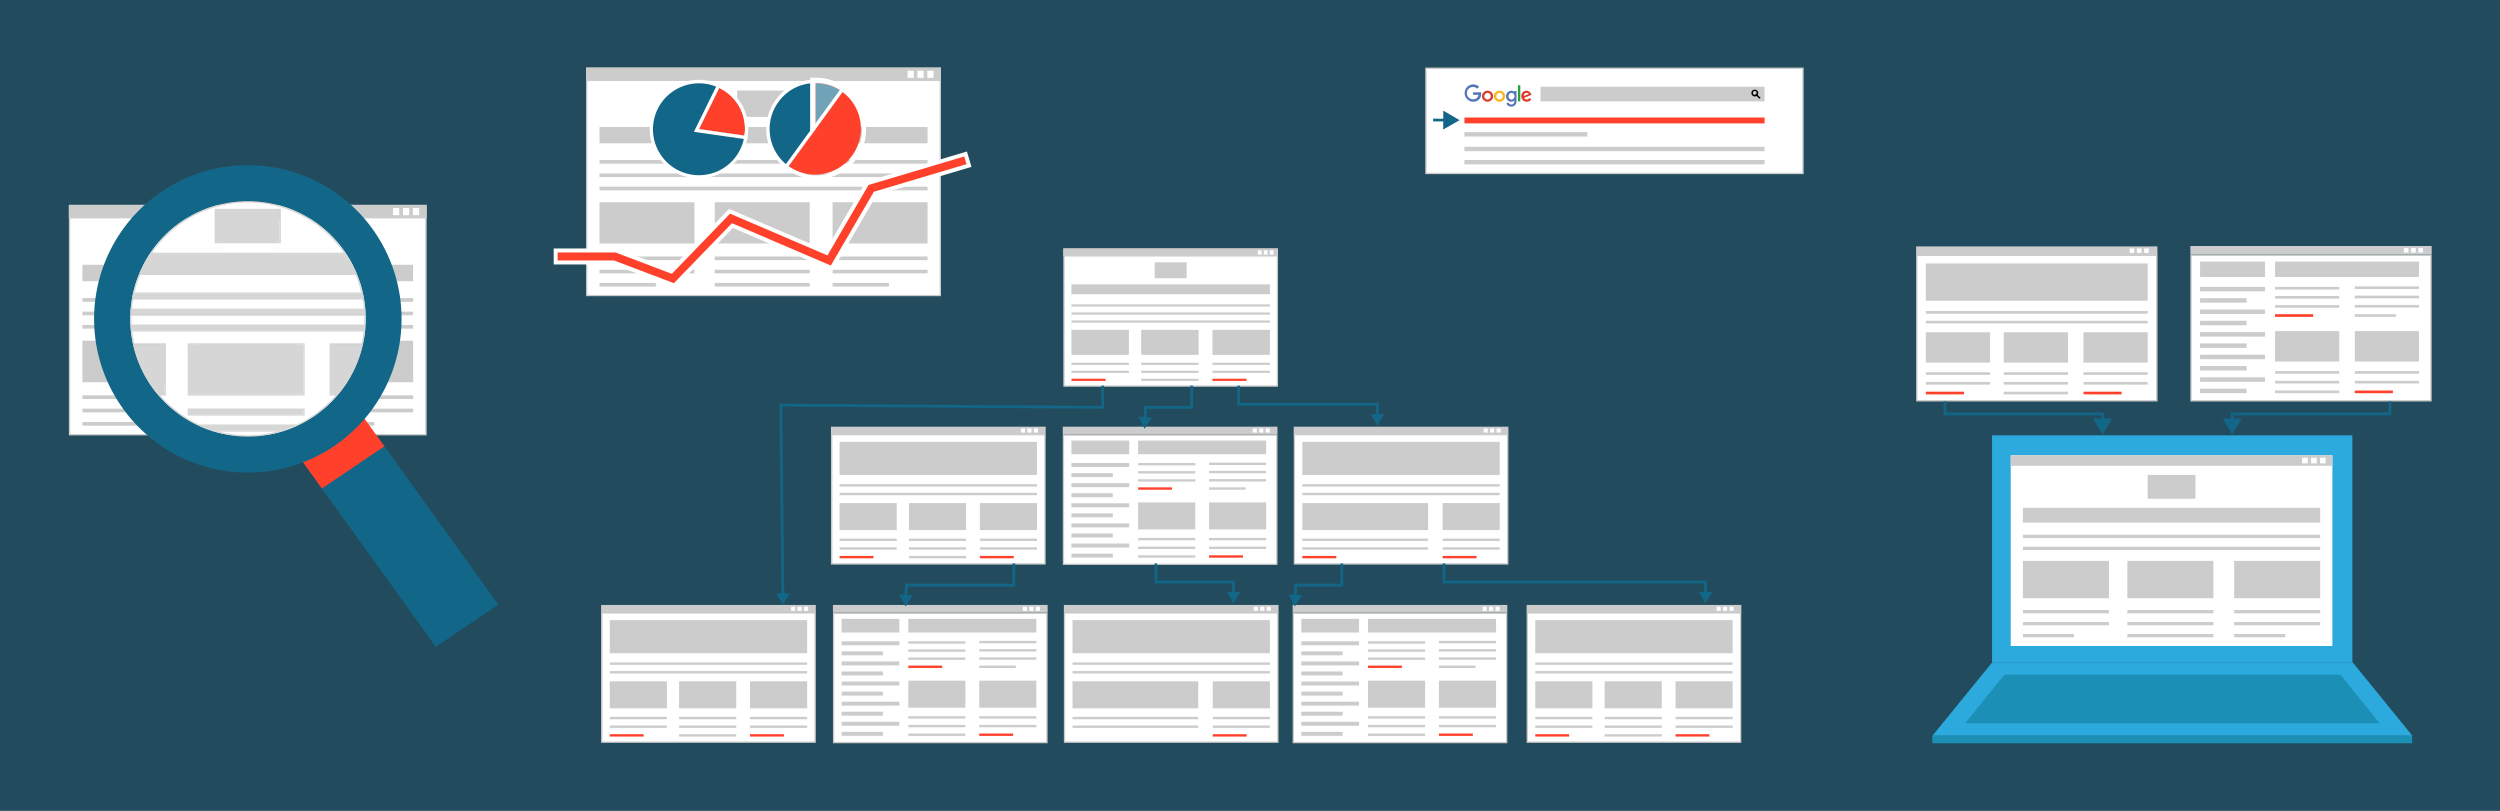 <?xml version="1.0" encoding="UTF-8"?> <svg xmlns="http://www.w3.org/2000/svg" viewBox="0 0 925 300"><rect x="0" y="0" width="925" height="300" fill="#333333" stroke="none"/><defs><style>.cls-1,.cls-8{fill:#126688;}.cls-1{opacity:0.5;}.cls-14,.cls-2{fill:#fff;}.cls-3{fill:#ccc;}.cls-4{fill:#ff412b;}.cls-5{fill:#2caadd;}.cls-6{fill:#1c8fb6;}.cls-7{fill:none;stroke:#126688;stroke-miterlimit:10;}.cls-9{fill:#5476b8;}.cls-10,.cls-11,.cls-9{fill-rule:evenodd;}.cls-10{fill:#dc3c2b;}.cls-11{fill:#f7b518;}.cls-12{fill:#28a136;}.cls-13{fill:#71a3b8;}.cls-14{opacity:0.1;}</style></defs><title>SEO sfeerbeeld - SEO aanbevelingen 925x300</title><g id="bg"><rect class="cls-1" width="925" height="300"></rect></g><g id="BACKLINKS"><rect class="cls-2" x="709.21" y="94.45" width="88.78" height="53.84"></rect><path class="cls-3" d="M797.74,94.7V148H709.46V94.7h88.28m.5-.5H709v54.34h89.28V94.2Z"></path><rect class="cls-3" x="712.56" y="97.48" width="82.09" height="13.78"></rect><rect class="cls-3" x="741.39" y="122.93" width="23.76" height="11.24"></rect><rect class="cls-3" x="741.39" y="137.72" width="23.76" height="0.99"></rect><rect class="cls-3" x="741.39" y="141.32" width="23.76" height="0.99"></rect><rect class="cls-3" x="741.39" y="144.93" width="23.76" height="0.99"></rect><rect class="cls-3" x="712.56" y="122.93" width="23.76" height="11.24"></rect><rect class="cls-3" x="712.56" y="137.72" width="23.76" height="0.99"></rect><rect class="cls-3" x="712.56" y="141.32" width="23.76" height="0.99"></rect><rect class="cls-4" x="712.56" y="144.93" width="14.1" height="0.99"></rect><rect class="cls-3" x="712.56" y="115.08" width="82.09" height="0.99"></rect><rect class="cls-3" x="712.56" y="118.68" width="82.09" height="0.99"></rect><rect class="cls-3" x="770.89" y="122.93" width="23.76" height="11.24"></rect><rect class="cls-3" x="770.89" y="137.72" width="23.76" height="0.99"></rect><rect class="cls-3" x="770.89" y="141.32" width="23.76" height="0.99"></rect><rect class="cls-4" x="770.89" y="144.93" width="14.1" height="0.99"></rect><rect class="cls-3" x="708.96" y="91.17" width="89.28" height="3.18"></rect><rect class="cls-2" x="787.96" y="91.92" width="1.69" height="1.69"></rect><rect class="cls-2" x="790.65" y="91.92" width="1.69" height="1.69"></rect><rect class="cls-2" x="793.34" y="91.92" width="1.69" height="1.69"></rect><rect class="cls-5" x="737.06" y="161.07" width="133.31" height="83.95"></rect><rect class="cls-2" x="743.97" y="168.45" width="119.01" height="70.57"></rect><polygon class="cls-5" points="737.15 245.02 715 272.23 892.57 272.23 870.44 245.02 737.15 245.02"></polygon><polygon class="cls-6" points="741.62 249.63 727.11 267.62 880.47 267.62 865.97 249.63 741.62 249.63"></polygon><rect class="cls-6" x="714.91" y="272.23" width="177.59" height="2.77"></rect><rect class="cls-3" x="748.48" y="187.89" width="110" height="5.47"></rect><rect class="cls-3" x="794.62" y="175.7" width="17.71" height="8.84"></rect><rect class="cls-3" x="787.12" y="207.52" width="31.84" height="13.83"></rect><rect class="cls-3" x="787.12" y="225.71" width="31.84" height="1.22"></rect><rect class="cls-3" x="787.12" y="230.14" width="31.84" height="1.22"></rect><rect class="cls-3" x="787.12" y="234.58" width="31.84" height="1.22"></rect><rect class="cls-3" x="748.48" y="207.52" width="31.84" height="13.83"></rect><rect class="cls-3" x="748.48" y="225.71" width="31.84" height="1.22"></rect><rect class="cls-3" x="748.48" y="230.14" width="31.84" height="1.22"></rect><rect class="cls-3" x="748.48" y="234.58" width="18.89" height="1.22"></rect><rect class="cls-3" x="748.48" y="197.86" width="110" height="1.22"></rect><rect class="cls-3" x="748.48" y="202.29" width="110" height="1.22"></rect><rect class="cls-3" x="826.64" y="207.52" width="31.84" height="13.83"></rect><rect class="cls-3" x="826.64" y="225.71" width="31.84" height="1.22"></rect><rect class="cls-3" x="826.64" y="230.14" width="31.84" height="1.22"></rect><rect class="cls-3" x="826.64" y="234.58" width="18.89" height="1.22"></rect><rect class="cls-3" x="743.97" y="168.45" width="119.01" height="3.91"></rect><rect class="cls-2" x="851.78" y="169.36" width="2.09" height="2.09"></rect><rect class="cls-2" x="855.09" y="169.36" width="2.09" height="2.09"></rect><rect class="cls-2" x="858.4" y="169.36" width="2.09" height="2.09"></rect><rect class="cls-2" x="810.69" y="94.45" width="88.78" height="53.84"></rect><path class="cls-3" d="M899.22,94.7V148H810.94V94.7h88.28m.5-.5H810.44v54.34h89.28V94.2Z"></path><rect class="cls-3" x="814.03" y="96.79" width="24.02" height="5.69"></rect><rect class="cls-3" x="810.44" y="91.02" width="89.28" height="3.18"></rect><rect class="cls-2" x="889.43" y="91.76" width="1.69" height="1.69"></rect><rect class="cls-2" x="892.12" y="91.76" width="1.69" height="1.69"></rect><rect class="cls-2" x="894.81" y="91.76" width="1.69" height="1.69"></rect><rect class="cls-3" x="814.03" y="122.88" width="24.02" height="1.66"></rect><rect class="cls-3" x="814.03" y="127.06" width="17.2" height="1.66"></rect><rect class="cls-3" x="814.03" y="114.51" width="24.02" height="1.66"></rect><rect class="cls-3" x="814.03" y="118.69" width="17.2" height="1.66"></rect><rect class="cls-3" x="814.03" y="106.14" width="24.02" height="1.66"></rect><rect class="cls-3" x="814.03" y="110.32" width="17.2" height="1.66"></rect><rect class="cls-3" x="814.03" y="131.25" width="24.02" height="1.66"></rect><rect class="cls-3" x="814.03" y="135.43" width="17.2" height="1.66"></rect><rect class="cls-3" x="814.03" y="139.61" width="24.02" height="1.66"></rect><rect class="cls-3" x="814.03" y="143.8" width="17.2" height="1.66"></rect><rect class="cls-3" x="841.77" y="109.51" width="23.76" height="0.99"></rect><rect class="cls-3" x="841.77" y="106.14" width="23.76" height="0.99"></rect><rect class="cls-3" x="841.77" y="112.88" width="23.76" height="0.99"></rect><rect class="cls-4" x="841.77" y="116.25" width="14.1" height="0.99"></rect><rect class="cls-3" x="871.27" y="109.39" width="23.76" height="0.99"></rect><rect class="cls-3" x="871.27" y="105.96" width="23.76" height="0.99"></rect><rect class="cls-3" x="871.27" y="112.82" width="23.76" height="0.99"></rect><rect class="cls-3" x="871.27" y="116.25" width="15.21" height="0.99"></rect><rect class="cls-3" x="841.77" y="96.79" width="53.26" height="5.69"></rect><rect class="cls-3" x="841.77" y="122.51" width="23.76" height="11.24"></rect><rect class="cls-3" x="841.77" y="137.29" width="23.76" height="0.99"></rect><rect class="cls-3" x="841.77" y="140.9" width="23.76" height="0.99"></rect><rect class="cls-3" x="841.77" y="144.5" width="23.76" height="0.99"></rect><rect class="cls-3" x="871.27" y="122.51" width="23.76" height="11.24"></rect><rect class="cls-3" x="871.27" y="137.29" width="23.76" height="0.99"></rect><rect class="cls-3" x="871.27" y="140.9" width="23.76" height="0.99"></rect><rect class="cls-4" x="871.27" y="144.5" width="14.1" height="0.99"></rect><polyline class="cls-7" points="719.62 148.53 719.62 153.15 777.94 153.15 777.94 155.82"></polyline><polygon class="cls-8" points="774.45 154.8 777.94 160.84 781.43 154.8 774.45 154.8"></polygon><polyline class="cls-7" points="884.24 148.53 884.24 153.15 825.92 153.15 825.92 155.82"></polyline><polygon class="cls-8" points="822.43 154.8 825.92 160.84 829.41 154.8 822.43 154.8"></polygon></g><g id="TITLE_TAG" data-name="TITLE TAG"><rect class="cls-2" x="527.62" y="25.25" width="139.49" height="38.93"></rect><path class="cls-3" d="M666.85,25.5V63.93h-139V25.5h139m.5-.5h-140V64.43h140V25Z"></path><rect class="cls-3" x="570" y="32.1" width="82.88" height="5.42"></rect><path class="cls-3" d="M650,33.72a1,1,0,1,1-1.41,0A1,1,0,0,1,650,33.72Z"></path><path d="M649.28,35.69a1.27,1.27,0,0,1-.9-2.16,1.29,1.29,0,0,1,1.79,0,1.22,1.22,0,0,1,.37.89,1.26,1.26,0,0,1-.37.9A1.24,1.24,0,0,1,649.28,35.69Zm0-2a.76.76,0,0,0-.52.21.74.74,0,0,0,0,1,.76.76,0,0,0,1,0,.73.73,0,0,0-.51-1.24Z"></path><line class="cls-3" x1="649.73" y1="34.9" x2="651.26" y2="36.43"></line><rect x="650.22" y="34.58" width="0.54" height="2.17" transform="translate(165.34 470.46) rotate(-45.01)"></rect><path class="cls-9" d="M546.57,32.8a2.27,2.27,0,0,0-.72-.46,2.32,2.32,0,0,0-.84-.16,2.23,2.23,0,0,0-1.6.66,2.3,2.3,0,0,0-.67,1.62,2.28,2.28,0,0,0,.67,1.61,2.23,2.23,0,0,0,1.6.67h0a2.19,2.19,0,0,0,1.5-.54,2,2,0,0,0,.53-1.12h-2v-.91h3v.5h0a2.92,2.92,0,0,1-.83,2.17,3,3,0,0,1-2.12.8h0a3.18,3.18,0,0,1-3.17-3.19,3.18,3.18,0,0,1,4.34-3,3.07,3.07,0,0,1,1,.65l-.62.66ZM545,37.64s0,0,0,0Zm3-3Zm0,0Z"></path><path class="cls-10" d="M550.39,33.55a2.06,2.06,0,0,1,1.46.6,2,2,0,0,1,0,2.88,2.06,2.06,0,0,1-1.46.6,2,2,0,0,1-1.45-.6,2,2,0,0,1,0-2.88,2,2,0,0,1,1.45-.6Zm.84,1.18a1.18,1.18,0,0,0-.84-.36,1.16,1.16,0,0,0-.83.36,1.24,1.24,0,0,0-.35.86,1.27,1.27,0,0,0,.35.87,1.15,1.15,0,0,0,.83.35,1.17,1.17,0,0,0,.84-.35,1.26,1.26,0,0,0,.34-.87A1.23,1.23,0,0,0,551.23,34.73Z"></path><path class="cls-11" d="M554.82,33.55a2.06,2.06,0,0,1,1.46.6,2,2,0,0,1,0,2.88,2.06,2.06,0,0,1-1.46.6,2,2,0,0,1-1.45-.6,2,2,0,0,1,0-2.88,2,2,0,0,1,1.45-.6Zm.84,1.18a1.18,1.18,0,0,0-.84-.36,1.16,1.16,0,0,0-.83.36,1.24,1.24,0,0,0-.35.86,1.27,1.27,0,0,0,.35.87,1.15,1.15,0,0,0,.83.35,1.17,1.17,0,0,0,.84-.35,1.26,1.26,0,0,0,.34-.87A1.23,1.23,0,0,0,555.66,34.73Z"></path><path class="cls-9" d="M559.06,33.55a1.55,1.55,0,0,1,1.19.47v-.35h.85v3.88a2,2,0,0,1-.6,1.43,1.85,1.85,0,0,1-1.22.48,2.16,2.16,0,0,1-1.16-.29,2,2,0,0,1-.77-.89l.77-.35a1.12,1.12,0,0,0,1.16.73,1,1,0,0,0,1-1.06v-.44a1.53,1.53,0,0,1-1.1.47,2,2,0,0,1-1.41-.6,2.17,2.17,0,0,1-.54-1.44,2,2,0,0,1,1.86-2Zm1,1.18a1.07,1.07,0,0,0-.79-.36,1.11,1.11,0,0,0-.8.36,1.27,1.27,0,0,0-.33.86,1.16,1.16,0,0,0,1.13,1.24,1.08,1.08,0,0,0,.79-.37,1.3,1.3,0,0,0,.33-.87A1.27,1.27,0,0,0,560,34.73Z"></path><rect class="cls-12" x="561.64" y="31.53" width="0.87" height="5.98"></rect><path class="cls-10" d="M563.79,35.52l1.85-.75a1,1,0,0,0-1.43-.19,1.15,1.15,0,0,0-.42.94Zm.13.69a1.15,1.15,0,0,0,2,.06l.69.46a2,2,0,0,1-1.71.91,1.93,1.93,0,0,1-1.43-.58,2.14,2.14,0,0,1-.08-2.88,1.88,1.88,0,0,1,2-.51,2.2,2.2,0,0,1,1.23,1.42Z"></path><rect class="cls-3" x="541.84" y="48.89" width="45.5" height="1.63"></rect><rect class="cls-3" x="541.84" y="54.31" width="111.05" height="1.63"></rect><rect class="cls-3" x="541.84" y="59.19" width="111.05" height="1.63"></rect><rect class="cls-4" x="541.84" y="43.48" width="111.05" height="2.17"></rect><line class="cls-7" x1="530.26" y1="44.41" x2="535.02" y2="44.43"></line><polygon class="cls-8" points="533.98 47.92 540.04 44.46 534.02 40.94 533.98 47.92"></polygon></g><g id="INTERNAL_LINKS" data-name="INTERNAL LINKS"><rect class="cls-2" x="393.68" y="92.17" width="78.93" height="50.67"></rect><path class="cls-3" d="M472.37,92.42v50.17H393.93V92.42h78.44m.5-.5H393.43v51.17h79.44V91.92Z"></path><rect class="cls-3" x="396.44" y="105.21" width="73.42" height="3.65"></rect><rect class="cls-3" x="427.24" y="97.05" width="11.82" height="5.9"></rect><rect class="cls-3" x="422.23" y="122.06" width="21.25" height="9.23"></rect><rect class="cls-3" x="422.23" y="134.2" width="21.25" height="0.82"></rect><rect class="cls-3" x="422.23" y="137.16" width="21.25" height="0.82"></rect><rect class="cls-3" x="422.23" y="140.12" width="21.25" height="0.82"></rect><rect class="cls-3" x="396.44" y="122.06" width="21.25" height="9.23"></rect><rect class="cls-3" x="396.44" y="134.2" width="21.25" height="0.82"></rect><rect class="cls-3" x="396.44" y="137.16" width="21.25" height="0.82"></rect><rect class="cls-4" x="396.44" y="140.12" width="12.61" height="0.82"></rect><rect class="cls-3" x="396.44" y="115.61" width="73.42" height="0.82"></rect><rect class="cls-3" x="396.44" y="112.61" width="73.42" height="0.82"></rect><rect class="cls-3" x="396.44" y="118.57" width="73.42" height="0.82"></rect><rect class="cls-3" x="448.61" y="122.06" width="21.25" height="9.23"></rect><rect class="cls-3" x="448.61" y="134.2" width="21.25" height="0.82"></rect><rect class="cls-3" x="448.61" y="137.16" width="21.25" height="0.82"></rect><rect class="cls-4" x="448.61" y="140.12" width="12.61" height="0.82"></rect><rect class="cls-3" x="393.43" y="91.92" width="79.43" height="3"></rect><rect class="cls-2" x="465.39" y="92.62" width="1.39" height="1.6"></rect><rect class="cls-2" x="467.6" y="92.62" width="1.39" height="1.6"></rect><rect class="cls-2" x="469.81" y="92.62" width="1.39" height="1.6"></rect><rect class="cls-2" x="307.71" y="160.81" width="78.93" height="47.84"></rect><path class="cls-3" d="M386.39,161.06V208.4H308V161.06h78.43m.5-.5H307.46V208.9h79.43V160.56Z"></path><rect class="cls-3" x="310.65" y="163.48" width="73.03" height="12.26"></rect><rect class="cls-3" x="336.31" y="186.13" width="21.14" height="10"></rect><rect class="cls-3" x="336.31" y="199.28" width="21.14" height="0.88"></rect><rect class="cls-3" x="336.31" y="202.49" width="21.14" height="0.88"></rect><rect class="cls-3" x="336.31" y="205.69" width="21.14" height="0.88"></rect><rect class="cls-3" x="310.65" y="186.13" width="21.14" height="10"></rect><rect class="cls-3" x="310.65" y="199.28" width="21.14" height="0.88"></rect><rect class="cls-3" x="310.65" y="202.49" width="21.14" height="0.88"></rect><rect class="cls-4" x="310.65" y="205.69" width="12.54" height="0.88"></rect><rect class="cls-3" x="310.65" y="179.14" width="73.03" height="0.88"></rect><rect class="cls-3" x="310.65" y="182.35" width="73.03" height="0.88"></rect><rect class="cls-3" x="362.55" y="186.13" width="21.14" height="10"></rect><rect class="cls-3" x="362.55" y="199.28" width="21.14" height="0.88"></rect><rect class="cls-3" x="362.55" y="202.49" width="21.14" height="0.88"></rect><rect class="cls-4" x="362.55" y="205.69" width="12.54" height="0.88"></rect><rect class="cls-3" x="307.46" y="157.87" width="79.43" height="2.83"></rect><rect class="cls-2" x="377.74" y="158.53" width="1.51" height="1.51"></rect><rect class="cls-2" x="380.13" y="158.53" width="1.51" height="1.51"></rect><rect class="cls-2" x="382.52" y="158.53" width="1.51" height="1.51"></rect><rect class="cls-2" x="478.93" y="160.81" width="78.93" height="47.84"></rect><path class="cls-3" d="M557.61,161.06V208.4H479.18V161.06h78.43m.5-.5H478.68V208.9h79.43V160.56Z"></path><rect class="cls-3" x="481.87" y="163.48" width="73.03" height="12.26"></rect><rect class="cls-3" x="481.87" y="186.13" width="46.52" height="10"></rect><rect class="cls-3" x="481.87" y="199.28" width="46.52" height="0.88"></rect><rect class="cls-3" x="481.87" y="202.49" width="46.52" height="0.88"></rect><rect class="cls-4" x="481.87" y="205.69" width="12.54" height="0.88"></rect><rect class="cls-3" x="481.87" y="179.14" width="73.03" height="0.88"></rect><rect class="cls-3" x="481.87" y="182.35" width="73.03" height="0.88"></rect><rect class="cls-3" x="533.77" y="186.13" width="21.14" height="10"></rect><rect class="cls-3" x="533.77" y="199.28" width="21.14" height="0.88"></rect><rect class="cls-3" x="533.77" y="202.49" width="21.14" height="0.88"></rect><rect class="cls-4" x="533.77" y="205.69" width="12.54" height="0.88"></rect><rect class="cls-3" x="478.68" y="157.87" width="79.43" height="2.83"></rect><rect class="cls-2" x="548.96" y="158.53" width="1.51" height="1.51"></rect><rect class="cls-2" x="551.35" y="158.53" width="1.51" height="1.51"></rect><rect class="cls-2" x="553.74" y="158.53" width="1.51" height="1.51"></rect><rect class="cls-2" x="393.48" y="160.95" width="78.93" height="47.84"></rect><path class="cls-3" d="M472.17,161.2v47.34H393.73V161.2h78.44m.5-.5H393.23V209h79.44V160.7Z"></path><rect class="cls-3" x="396.43" y="163.01" width="21.37" height="5.06"></rect><rect class="cls-3" x="393.23" y="157.87" width="79.43" height="2.83"></rect><rect class="cls-2" x="463.52" y="158.53" width="1.51" height="1.51"></rect><rect class="cls-2" x="465.91" y="158.53" width="1.51" height="1.51"></rect><rect class="cls-2" x="468.3" y="158.53" width="1.51" height="1.51"></rect><rect class="cls-3" x="396.43" y="186.22" width="21.37" height="1.47"></rect><rect class="cls-3" x="396.43" y="189.94" width="15.3" height="1.47"></rect><rect class="cls-3" x="396.43" y="178.77" width="21.37" height="1.47"></rect><rect class="cls-3" x="396.43" y="182.49" width="15.3" height="1.47"></rect><rect class="cls-3" x="396.43" y="171.32" width="21.37" height="1.47"></rect><rect class="cls-3" x="396.43" y="175.05" width="15.3" height="1.47"></rect><rect class="cls-3" x="396.43" y="193.66" width="21.37" height="1.47"></rect><rect class="cls-3" x="396.43" y="197.38" width="15.3" height="1.47"></rect><rect class="cls-3" x="396.43" y="201.11" width="21.37" height="1.47"></rect><rect class="cls-3" x="396.43" y="204.83" width="15.3" height="1.47"></rect><rect class="cls-3" x="421.11" y="174.32" width="21.14" height="0.88"></rect><rect class="cls-3" x="421.11" y="171.32" width="21.14" height="0.88"></rect><rect class="cls-3" x="421.11" y="177.32" width="21.14" height="0.88"></rect><rect class="cls-4" x="421.11" y="180.32" width="12.54" height="0.88"></rect><rect class="cls-3" x="447.35" y="174.22" width="21.14" height="0.88"></rect><rect class="cls-3" x="447.35" y="171.17" width="21.14" height="0.88"></rect><rect class="cls-3" x="447.35" y="177.27" width="21.14" height="0.88"></rect><rect class="cls-3" x="447.35" y="180.32" width="13.54" height="0.88"></rect><rect class="cls-3" x="421.11" y="163.01" width="47.38" height="5.06"></rect><rect class="cls-3" x="421.11" y="185.89" width="21.14" height="10"></rect><rect class="cls-3" x="421.11" y="199.04" width="21.14" height="0.88"></rect><rect class="cls-3" x="421.11" y="202.25" width="21.14" height="0.88"></rect><rect class="cls-3" x="421.11" y="205.46" width="21.14" height="0.88"></rect><rect class="cls-3" x="447.35" y="185.89" width="21.14" height="10"></rect><rect class="cls-3" x="447.35" y="199.04" width="21.14" height="0.88"></rect><rect class="cls-3" x="447.35" y="202.25" width="21.14" height="0.88"></rect><rect class="cls-4" x="447.35" y="205.46" width="12.54" height="0.88"></rect><rect class="cls-2" x="478.53" y="226.91" width="78.93" height="47.84"></rect><path class="cls-3" d="M557.21,227.16V274.5H478.78V227.16h78.43m.5-.5H478.28V275h79.43V226.66Z"></path><rect class="cls-3" x="481.48" y="228.97" width="21.37" height="5.06"></rect><rect class="cls-3" x="478.28" y="223.83" width="79.43" height="2.83"></rect><rect class="cls-2" x="548.56" y="224.49" width="1.51" height="1.51"></rect><rect class="cls-2" x="550.95" y="224.49" width="1.51" height="1.51"></rect><rect class="cls-2" x="553.34" y="224.49" width="1.51" height="1.51"></rect><rect class="cls-3" x="481.48" y="252.17" width="21.37" height="1.47"></rect><rect class="cls-3" x="481.48" y="255.9" width="15.3" height="1.47"></rect><rect class="cls-3" x="481.48" y="244.73" width="21.37" height="1.47"></rect><rect class="cls-3" x="481.48" y="248.45" width="15.3" height="1.47"></rect><rect class="cls-3" x="481.48" y="237.28" width="21.37" height="1.47"></rect><rect class="cls-3" x="481.48" y="241" width="15.3" height="1.47"></rect><rect class="cls-3" x="481.48" y="259.62" width="21.37" height="1.47"></rect><rect class="cls-3" x="481.48" y="263.34" width="15.3" height="1.47"></rect><rect class="cls-3" x="481.48" y="267.06" width="21.37" height="1.47"></rect><rect class="cls-3" x="481.48" y="270.79" width="15.3" height="1.47"></rect><rect class="cls-3" x="506.16" y="240.28" width="21.14" height="0.88"></rect><rect class="cls-3" x="506.16" y="237.28" width="21.14" height="0.88"></rect><rect class="cls-3" x="506.16" y="243.28" width="21.14" height="0.88"></rect><rect class="cls-4" x="506.16" y="246.27" width="12.54" height="0.88"></rect><rect class="cls-3" x="532.4" y="240.18" width="21.14" height="0.88"></rect><rect class="cls-3" x="532.4" y="237.13" width="21.14" height="0.88"></rect><rect class="cls-3" x="532.4" y="243.22" width="21.14" height="0.88"></rect><rect class="cls-3" x="532.4" y="246.27" width="13.54" height="0.88"></rect><rect class="cls-3" x="506.16" y="228.97" width="47.38" height="5.06"></rect><rect class="cls-3" x="506.16" y="251.85" width="21.14" height="10"></rect><rect class="cls-3" x="506.16" y="265" width="21.14" height="0.88"></rect><rect class="cls-3" x="506.16" y="268.21" width="21.14" height="0.88"></rect><rect class="cls-3" x="506.16" y="271.41" width="21.14" height="0.88"></rect><rect class="cls-3" x="532.4" y="251.85" width="21.14" height="10"></rect><rect class="cls-3" x="532.4" y="265" width="21.14" height="0.88"></rect><rect class="cls-3" x="532.4" y="268.21" width="21.14" height="0.88"></rect><rect class="cls-4" x="532.4" y="271.41" width="12.54" height="0.88"></rect><rect class="cls-2" x="222.66" y="226.77" width="78.93" height="47.84"></rect><path class="cls-3" d="M301.34,227v47.34H222.91V227h78.43m.5-.5H222.41v48.34h79.43V226.52Z"></path><rect class="cls-3" x="225.61" y="229.44" width="73.03" height="12.26"></rect><rect class="cls-3" x="251.27" y="252.08" width="21.14" height="10"></rect><rect class="cls-3" x="251.27" y="265.24" width="21.14" height="0.88"></rect><rect class="cls-3" x="251.27" y="268.44" width="21.14" height="0.88"></rect><rect class="cls-3" x="251.27" y="271.65" width="21.14" height="0.88"></rect><rect class="cls-3" x="225.61" y="252.08" width="21.14" height="10"></rect><rect class="cls-3" x="225.61" y="265.24" width="21.14" height="0.88"></rect><rect class="cls-3" x="225.61" y="268.44" width="21.14" height="0.88"></rect><rect class="cls-4" x="225.61" y="271.65" width="12.54" height="0.88"></rect><rect class="cls-3" x="225.61" y="245.1" width="73.03" height="0.88"></rect><rect class="cls-3" x="225.61" y="248.3" width="73.03" height="0.88"></rect><rect class="cls-3" x="277.51" y="252.08" width="21.14" height="10"></rect><rect class="cls-3" x="277.51" y="265.24" width="21.14" height="0.88"></rect><rect class="cls-3" x="277.51" y="268.44" width="21.14" height="0.88"></rect><rect class="cls-4" x="277.51" y="271.65" width="12.54" height="0.88"></rect><rect class="cls-3" x="222.41" y="223.83" width="79.43" height="2.83"></rect><rect class="cls-2" x="292.69" y="224.49" width="1.51" height="1.51"></rect><rect class="cls-2" x="295.09" y="224.49" width="1.51" height="1.51"></rect><rect class="cls-2" x="297.48" y="224.49" width="1.51" height="1.51"></rect><rect class="cls-2" x="565.1" y="226.77" width="78.93" height="47.84"></rect><path class="cls-3" d="M643.78,227v47.34H565.35V227h78.43m.5-.5H564.85v48.34h79.43V226.52Z"></path><rect class="cls-3" x="568.05" y="229.44" width="73.03" height="12.26"></rect><rect class="cls-3" x="593.71" y="252.08" width="21.14" height="10"></rect><rect class="cls-3" x="593.71" y="265.24" width="21.14" height="0.88"></rect><rect class="cls-3" x="593.71" y="268.44" width="21.14" height="0.88"></rect><rect class="cls-3" x="593.71" y="271.65" width="21.14" height="0.88"></rect><rect class="cls-3" x="568.05" y="252.08" width="21.14" height="10"></rect><rect class="cls-3" x="568.05" y="265.24" width="21.14" height="0.88"></rect><rect class="cls-3" x="568.05" y="268.44" width="21.14" height="0.88"></rect><rect class="cls-4" x="568.05" y="271.65" width="12.54" height="0.88"></rect><rect class="cls-3" x="568.05" y="245.1" width="73.03" height="0.88"></rect><rect class="cls-3" x="568.05" y="248.3" width="73.03" height="0.88"></rect><rect class="cls-3" x="619.95" y="252.08" width="21.14" height="10"></rect><rect class="cls-3" x="619.95" y="265.24" width="21.14" height="0.88"></rect><rect class="cls-3" x="619.95" y="268.44" width="21.14" height="0.88"></rect><rect class="cls-4" x="619.95" y="271.65" width="12.54" height="0.88"></rect><rect class="cls-3" x="564.85" y="223.83" width="79.43" height="2.83"></rect><rect class="cls-2" x="635.13" y="224.49" width="1.51" height="1.51"></rect><rect class="cls-2" x="637.53" y="224.49" width="1.51" height="1.51"></rect><rect class="cls-2" x="639.92" y="224.49" width="1.51" height="1.51"></rect><rect class="cls-4" x="396.83" y="271.65" width="12.54" height="0.88"></rect><rect class="cls-2" x="393.88" y="226.77" width="78.93" height="47.84"></rect><path class="cls-3" d="M472.56,227v47.34H394.13V227h78.43m.5-.5H393.63v48.34h79.43V226.52Z"></path><rect class="cls-3" x="396.83" y="229.44" width="73.03" height="12.26"></rect><rect class="cls-3" x="396.83" y="252.08" width="46.52" height="10"></rect><rect class="cls-3" x="396.83" y="265.24" width="46.52" height="0.88"></rect><rect class="cls-3" x="396.83" y="268.44" width="46.52" height="0.88"></rect><rect class="cls-3" x="396.83" y="245.1" width="73.03" height="0.88"></rect><rect class="cls-3" x="396.83" y="248.3" width="73.03" height="0.88"></rect><rect class="cls-3" x="448.73" y="252.08" width="21.14" height="10"></rect><rect class="cls-3" x="448.73" y="265.24" width="21.14" height="0.88"></rect><rect class="cls-3" x="448.73" y="268.44" width="21.14" height="0.88"></rect><rect class="cls-4" x="448.73" y="271.65" width="12.54" height="0.88"></rect><rect class="cls-3" x="393.63" y="223.83" width="79.43" height="2.83"></rect><rect class="cls-2" x="463.91" y="224.49" width="1.51" height="1.51"></rect><rect class="cls-2" x="466.31" y="224.49" width="1.51" height="1.51"></rect><rect class="cls-2" x="468.7" y="224.49" width="1.51" height="1.51"></rect><rect class="cls-2" x="308.44" y="226.91" width="78.93" height="47.84"></rect><path class="cls-3" d="M387.12,227.16V274.5H308.69V227.16h78.43m.5-.5H308.19V275h79.43V226.66Z"></path><rect class="cls-3" x="311.39" y="228.97" width="21.37" height="5.06"></rect><rect class="cls-3" x="308.19" y="223.83" width="79.43" height="2.83"></rect><rect class="cls-2" x="378.47" y="224.49" width="1.51" height="1.51"></rect><rect class="cls-2" x="380.87" y="224.49" width="1.51" height="1.51"></rect><rect class="cls-2" x="383.26" y="224.49" width="1.51" height="1.51"></rect><rect class="cls-3" x="311.39" y="252.17" width="21.37" height="1.47"></rect><rect class="cls-3" x="311.39" y="255.9" width="15.3" height="1.47"></rect><rect class="cls-3" x="311.39" y="244.73" width="21.37" height="1.47"></rect><rect class="cls-3" x="311.39" y="248.45" width="15.3" height="1.47"></rect><rect class="cls-3" x="311.39" y="237.28" width="21.37" height="1.47"></rect><rect class="cls-3" x="311.39" y="241" width="15.3" height="1.47"></rect><rect class="cls-3" x="311.39" y="259.62" width="21.37" height="1.47"></rect><rect class="cls-3" x="311.39" y="263.34" width="15.3" height="1.47"></rect><rect class="cls-3" x="311.39" y="267.06" width="21.37" height="1.47"></rect><rect class="cls-3" x="311.39" y="270.79" width="15.3" height="1.47"></rect><rect class="cls-3" x="336.07" y="240.28" width="21.14" height="0.88"></rect><rect class="cls-3" x="336.07" y="237.28" width="21.14" height="0.88"></rect><rect class="cls-3" x="336.07" y="243.28" width="21.14" height="0.88"></rect><rect class="cls-4" x="336.07" y="246.27" width="12.54" height="0.88"></rect><rect class="cls-3" x="362.31" y="240.18" width="21.14" height="0.88"></rect><rect class="cls-3" x="362.31" y="237.13" width="21.14" height="0.88"></rect><rect class="cls-3" x="362.31" y="243.22" width="21.14" height="0.88"></rect><rect class="cls-3" x="362.31" y="246.27" width="13.54" height="0.88"></rect><rect class="cls-3" x="336.07" y="228.97" width="47.38" height="5.06"></rect><rect class="cls-3" x="336.07" y="251.85" width="21.14" height="10"></rect><rect class="cls-3" x="336.07" y="265" width="21.14" height="0.88"></rect><rect class="cls-3" x="336.07" y="268.21" width="21.14" height="0.88"></rect><rect class="cls-3" x="336.07" y="271.41" width="21.14" height="0.88"></rect><rect class="cls-3" x="362.31" y="251.85" width="21.14" height="10"></rect><rect class="cls-3" x="362.31" y="265" width="21.14" height="0.88"></rect><rect class="cls-3" x="362.31" y="268.21" width="21.14" height="0.88"></rect><rect class="cls-4" x="362.31" y="271.41" width="12.54" height="0.88"></rect><polyline class="cls-7" points="458.29 142.7 458.29 149.58 509.69 149.58 509.69 153.93"></polyline><polygon class="cls-8" points="507.19 153.2 509.69 157.52 512.18 153.2 507.19 153.2"></polygon><polyline class="cls-7" points="534.26 208.47 534.26 215.35 631.02 215.35 631.02 219.7"></polyline><polygon class="cls-8" points="628.52 218.97 631.02 223.29 633.51 218.97 628.52 218.97"></polygon><polyline class="cls-7" points="427.68 208.47 427.68 215.35 456.39 215.35 456.39 219.7"></polyline><polygon class="cls-8" points="453.9 218.97 456.39 223.29 458.89 218.97 453.9 218.97"></polygon><polyline class="cls-7" points="408.01 142.7 408.01 150.72 288.89 149.9 289.67 220.26"></polyline><polygon class="cls-8" points="287.17 219.56 289.71 223.85 292.16 219.51 287.17 219.56"></polygon><polyline class="cls-7" points="375.13 208.47 375.13 216.48 335.38 216.48 335.21 220.84"></polyline><polygon class="cls-8" points="332.75 220.01 335.07 224.42 337.73 220.2 332.75 220.01"></polygon><polyline class="cls-7" points="496.45 208.47 496.45 216.48 479.38 216.48 479.21 220.84"></polyline><polygon class="cls-8" points="476.75 220.01 479.07 224.42 481.73 220.2 476.75 220.01"></polygon><polyline class="cls-7" points="440.89 142.7 440.89 150.72 423.82 150.72 423.65 155.07"></polyline><polygon class="cls-8" points="421.19 154.24 423.51 158.65 426.17 154.44 421.19 154.24"></polygon></g><g id="FRESH_PAGES" data-name="FRESH PAGES"><rect class="cls-2" x="217.1" y="25.25" width="130.81" height="84.09"></rect><path class="cls-3" d="M347.66,25.5v83.59H217.35V25.5H347.66m.5-.5H216.85v84.59H348.16V25Z"></path><rect class="cls-3" x="221.82" y="46.98" width="121.37" height="6.04"></rect><rect class="cls-3" x="272.74" y="33.49" width="19.54" height="9.76"></rect><rect class="cls-3" x="264.46" y="74.83" width="35.13" height="15.26"></rect><rect class="cls-3" x="264.46" y="94.9" width="35.13" height="1.35"></rect><rect class="cls-3" x="264.46" y="99.8" width="35.13" height="1.35"></rect><rect class="cls-3" x="264.46" y="104.69" width="35.13" height="1.35"></rect><rect class="cls-3" x="221.82" y="74.83" width="35.13" height="15.26"></rect><rect class="cls-3" x="221.82" y="94.9" width="35.13" height="1.35"></rect><rect class="cls-3" x="221.82" y="99.8" width="35.13" height="1.35"></rect><rect class="cls-3" x="221.82" y="104.69" width="20.84" height="1.35"></rect><rect class="cls-3" x="221.82" y="64.17" width="121.37" height="1.35"></rect><rect class="cls-3" x="221.82" y="59.21" width="121.37" height="1.35"></rect><rect class="cls-3" x="221.82" y="69.07" width="121.37" height="1.35"></rect><rect class="cls-3" x="308.06" y="74.83" width="35.13" height="15.26"></rect><rect class="cls-3" x="308.06" y="94.9" width="35.13" height="1.35"></rect><rect class="cls-3" x="308.06" y="99.8" width="35.13" height="1.35"></rect><rect class="cls-3" x="308.06" y="104.69" width="20.84" height="1.35"></rect><rect class="cls-3" x="216.85" y="25" width="131.31" height="4.96"></rect><rect class="cls-2" x="335.8" y="26.16" width="2.3" height="2.64"></rect><rect class="cls-2" x="339.45" y="26.16" width="2.3" height="2.64"></rect><rect class="cls-2" x="343.1" y="26.16" width="2.3" height="2.64"></rect><path class="cls-2" d="M291,62.5A18.24,18.24,0,0,1,287,37a17.82,17.82,0,0,1,14.75-7.51H303V48.16L292,63.23Z"></path><path class="cls-8" d="M301.76,47.76l-10,13.74A17,17,0,0,1,288,37.77a16.49,16.49,0,0,1,13.75-7Z"></path><path class="cls-4" d="M300.76,29.77h1a17.17,17.17,0,0,1,10.57,3.43l.81.59L300.76,50.84Z"></path><path class="cls-13" d="M301.76,47.76v-17a16.29,16.29,0,0,1,10,3.24Z"></path><path class="cls-2" d="M301.76,30.77a16.29,16.29,0,0,1,10,3.24l-10,13.75v-17m0-2h-2V53.91l3.62-5,10-13.74,1.18-1.62-1.62-1.18a18.37,18.37,0,0,0-11.16-3.62Z"></path><path class="cls-4" d="M301.76,47.76l10-13.75a17,17,0,0,1-20,27.49h0Z"></path><path class="cls-2" d="M311.74,34a17,17,0,1,1-20,27.49l10-13.74,10-13.75m-.27-1.72-.73,1L300.76,47l-10,13.75-.73,1,1,.72A18.23,18.23,0,1,0,312.47,33l-1-.72Z"></path><path class="cls-2" d="M258.65,66A19.24,19.24,0,0,1,256,65.8a18.23,18.23,0,0,1-15.44-20.63,18.3,18.3,0,0,1,18-15.63,17.76,17.76,0,0,1,2.62.19,17.43,17.43,0,0,1,5.45,1.68l1.1.55-7.29,14.82,16.36,2.35-.18,1.23A18.3,18.3,0,0,1,258.65,66Z"></path><path class="cls-8" d="M258.62,47.76l16.82,2.42A17,17,0,1,1,261,31a16.13,16.13,0,0,1,5.08,1.57Z"></path><path class="cls-4" d="M258.62,47.76l7.5-15.24a16.73,16.73,0,0,1,9.32,17.66Z"></path><path class="cls-2" d="M266.12,32.52a16.73,16.73,0,0,1,9.32,17.66l-16.82-2.42,7.5-15.24m-.56-1.65L265,32l-7.5,15.24-.75,1.52,1.69.25,16.81,2.42,1.22.17.18-1.22a18,18,0,0,0-10-18.95l-1.11-.54Z"></path><polygon class="cls-2" points="226.92 97.86 204.86 97.86 204.86 91.93 228.01 91.93 248.19 99.58 269.75 77.28 305.54 92.62 320.38 67.18 357.76 56.05 359.45 61.73 324.32 72.2 308.02 100.13 271.17 84.34 249.74 106.51 226.92 97.86"></polygon><polygon class="cls-4" points="249.35 104.78 227.2 96.38 206.34 96.38 206.34 93.41 227.74 93.41 248.58 101.32 270.11 79.05 306.16 94.5 321.36 68.44 356.76 57.89 357.61 60.73 323.33 70.94 307.4 98.26 270.82 82.58 249.35 104.78"></polygon></g><g id="STRUCTURED_DATA" data-name="STRUCTURED DATA"><rect class="cls-2" x="25.73" y="76.05" width="131.88" height="84.78"></rect><path class="cls-3" d="M157.36,76.3v84.29H26V76.3H157.36m.5-.5H25.48v85.29H157.86V75.8Z"></path><rect class="cls-3" x="30.49" y="97.96" width="122.36" height="6.09"></rect><rect class="cls-3" x="81.82" y="84.37" width="19.7" height="9.84"></rect><rect class="cls-3" x="73.47" y="126.05" width="35.42" height="15.38"></rect><rect class="cls-3" x="73.47" y="146.28" width="35.42" height="1.36"></rect><rect class="cls-3" x="73.47" y="151.21" width="35.42" height="1.36"></rect><rect class="cls-3" x="73.47" y="156.14" width="35.42" height="1.36"></rect><rect class="cls-3" x="30.49" y="126.05" width="35.42" height="15.38"></rect><rect class="cls-3" x="30.49" y="146.28" width="35.42" height="1.36"></rect><rect class="cls-3" x="30.49" y="151.21" width="35.42" height="1.36"></rect><rect class="cls-3" x="30.49" y="156.14" width="21.01" height="1.36"></rect><rect class="cls-3" x="30.49" y="115.3" width="122.36" height="1.36"></rect><rect class="cls-3" x="30.49" y="110.3" width="122.36" height="1.36"></rect><rect class="cls-3" x="30.49" y="120.23" width="122.36" height="1.36"></rect><rect class="cls-3" x="117.44" y="126.05" width="35.42" height="15.38"></rect><rect class="cls-3" x="117.44" y="146.28" width="35.42" height="1.36"></rect><rect class="cls-3" x="117.44" y="151.21" width="35.42" height="1.36"></rect><rect class="cls-3" x="117.44" y="156.14" width="21.01" height="1.36"></rect><rect class="cls-3" x="25.48" y="75.8" width="132.38" height="5"></rect><rect class="cls-2" x="145.4" y="76.97" width="2.32" height="2.66"></rect><rect class="cls-2" x="149.08" y="76.97" width="2.32" height="2.66"></rect><rect class="cls-2" x="152.76" y="76.97" width="2.32" height="2.66"></rect><polygon class="cls-8" points="184.37 223.69 161.26 239.31 116.62 177.3 139.74 161.68 184.37 223.69"></polygon><polygon class="cls-4" points="142.21 165.12 119.1 180.74 111.66 170.41 134.78 154.79 142.21 165.12"></polygon><path class="cls-8" d="M91.72,61.11V74.37h0a44.54,44.54,0,0,1,7.71.68,43.55,43.55,0,1,1-7.71-.68V61.11m0,0a56.88,56.88,0,1,0,10,.89,56.86,56.86,0,0,0-10-.89Z"></path><path class="cls-2" d="M55.87,93.75a43.29,43.29,0,0,1,71.75,0Zm23.79-4h24V77.51h-24Z"></path><path class="cls-3" d="M91.74,74.94A43,43,0,0,1,127.15,93.5H56.34a43,43,0,0,1,35.4-18.56M79.41,90h24.52V77.26H79.41V90M91.74,74.44A43.5,43.5,0,0,0,55.4,94h72.69A43.5,43.5,0,0,0,91.74,74.44ZM79.91,89.51V77.76h23.52V89.51Z"></path><path class="cls-14" d="M91.74,74.44A43.5,43.5,0,0,0,55.4,94h72.69A43.5,43.5,0,0,0,91.74,74.44Zm11.69,15.07H79.91V77.76h23.52Z"></path><path class="cls-14" d="M91.74,74.44A43.5,43.5,0,0,0,55.4,94h72.69A43.5,43.5,0,0,0,91.74,74.44Zm11.69,15.07H79.91V77.76h23.52Z"></path><path class="cls-2" d="M91.75,161.29a43.2,43.2,0,0,1-12.53-1.85h25A43.18,43.18,0,0,1,91.75,161.29Z"></path><path class="cls-3" d="M102.45,159.69a43.12,43.12,0,0,1-21.41,0h21.41m3.41-.5H77.63a43.57,43.57,0,0,0,28.23,0Z"></path><path class="cls-14" d="M91.74,161.54a43.65,43.65,0,0,0,14.12-2.35H77.63A43.64,43.64,0,0,0,91.74,161.54Z"></path><path class="cls-14" d="M91.74,161.54a43.65,43.65,0,0,0,14.12-2.35H77.63A43.64,43.64,0,0,0,91.74,161.54Z"></path><path class="cls-2" d="M73.62,157.31a43.79,43.79,0,0,1-14.78-11.18h2.32V127.27H49.45a43.83,43.83,0,0,1-.77-4.82h86.13a43.08,43.08,0,0,1-.77,4.82H122.18v18.86h2.47a43.79,43.79,0,0,1-14.78,11.18Zm-3.92-3.76h42.77v-2.13H69.7Zm0-7.42h42.77V127.27H69.7Z"></path><path class="cls-3" d="M134.53,122.7a41.28,41.28,0,0,1-.7,4.32h-11.9v19.36h2.17a43.48,43.48,0,0,1-14.29,10.68H73.68a43.48,43.48,0,0,1-14.29-10.68h2V127H49.66a41.28,41.28,0,0,1-.7-4.32h85.57M69.45,146.38h43.27V127H69.45v19.36m0,7.42h43.27v-2.63H69.45v2.63m65.64-31.6H48.4a44.34,44.34,0,0,0,.85,5.32H60.91v18.36H58.3a43.66,43.66,0,0,0,15.27,11.68h36.35a43.66,43.66,0,0,0,15.27-11.68h-2.76V127.52h11.81a44.34,44.34,0,0,0,.85-5.32ZM70,145.88V127.52h42.27v18.36Zm0,7.42v-1.63h42.27v1.63Z"></path><path class="cls-14" d="M60.91,145.88H58.3a43.66,43.66,0,0,0,15.27,11.68h36.35a43.66,43.66,0,0,0,15.27-11.68h-2.76V127.52h11.81a44.34,44.34,0,0,0,.85-5.32H48.4a44.34,44.34,0,0,0,.85,5.32H60.91Zm51.31,7.42H70v-1.63h42.27ZM70,127.52h42.27v18.36H70Z"></path><path class="cls-14" d="M60.91,145.88H58.3a43.66,43.66,0,0,0,15.27,11.68h36.35a43.66,43.66,0,0,0,15.27-11.68h-2.76V127.52h11.81a44.34,44.34,0,0,0,.85-5.32H48.4a44.34,44.34,0,0,0,.85,5.32H60.91Zm51.31,7.42H70v-1.63h42.27ZM70,127.52h42.27v18.36H70Z"></path><path class="cls-2" d="M48.6,114.44c.11-1.29.27-2.59.49-3.85H134.4c.22,1.27.38,2.56.49,3.85Z"></path><path class="cls-3" d="M134.19,110.84c.19,1.1.33,2.23.43,3.35H48.87c.1-1.12.24-2.25.43-3.35h84.89m.42-.5H48.88a41.69,41.69,0,0,0-.55,4.35h86.83a41.69,41.69,0,0,0-.55-4.35Z"></path><path class="cls-14" d="M134.61,110.34H48.88a41.69,41.69,0,0,0-.55,4.35h86.83A41.69,41.69,0,0,0,134.61,110.34Z"></path><path class="cls-14" d="M134.61,110.34H48.88a41.69,41.69,0,0,0-.55,4.35h86.83A41.69,41.69,0,0,0,134.61,110.34Z"></path><path class="cls-2" d="M49.5,108.47a44.67,44.67,0,0,1,2.19-7H131.8a43.62,43.62,0,0,1,2.19,7Z"></path><path class="cls-3" d="M131.63,101.76a43.3,43.3,0,0,1,2,6.46H49.82a43.3,43.3,0,0,1,2-6.46h79.77m.33-.5H51.53a42.83,42.83,0,0,0-2.34,7.46H134.3a42.83,42.83,0,0,0-2.34-7.46Z"></path><path class="cls-14" d="M132,101.26H51.53a42.83,42.83,0,0,0-2.34,7.46H134.3A42.83,42.83,0,0,0,132,101.26Z"></path><path class="cls-14" d="M132,101.26H51.53a42.83,42.83,0,0,0-2.34,7.46H134.3A42.83,42.83,0,0,0,132,101.26Z"></path><path class="cls-2" d="M48.51,120.33c0-.86-.07-1.62-.07-2.34,0-.48,0-.95,0-1.43H135c0,.49,0,1,0,1.43,0,.72,0,1.48-.07,2.34Z"></path><path class="cls-3" d="M134.77,116.81c0,.39,0,.78,0,1.18,0,.64,0,1.33-.06,2.09h-86c0-.76-.06-1.45-.06-2.09,0-.4,0-.79,0-1.18h86.05m.48-.5h-87c0,.56-.05,1.12-.05,1.68,0,.87,0,1.73.09,2.59h86.93c0-.86.09-1.72.09-2.59,0-.56,0-1.12-.05-1.68Z"></path><path class="cls-14" d="M135.3,118c0-.56,0-1.12-.05-1.68h-87c0,.56-.05,1.12-.05,1.68,0,.87,0,1.73.09,2.59h86.93C135.26,119.72,135.3,118.86,135.3,118Z"></path><path class="cls-14" d="M135.3,118c0-.56,0-1.12-.05-1.68h-87c0,.56-.05,1.12-.05,1.68,0,.87,0,1.73.09,2.59h86.93C135.26,119.72,135.3,118.86,135.3,118Z"></path><path class="cls-3" d="M128.09,94H55.4a43.15,43.15,0,0,0-3.87,7.26H132A43.15,43.15,0,0,0,128.09,94Z"></path><path class="cls-14" d="M128.09,94H55.4a43.15,43.15,0,0,0-3.87,7.26H132A43.15,43.15,0,0,0,128.09,94Z"></path><path class="cls-14" d="M128.09,94H55.4a43.15,43.15,0,0,0-3.87,7.26H132A43.15,43.15,0,0,0,128.09,94Z"></path><rect class="cls-3" x="79.91" y="77.76" width="23.51" height="11.74"></rect><rect class="cls-14" x="79.91" y="77.76" width="23.51" height="11.74"></rect><rect class="cls-14" x="79.91" y="77.76" width="23.51" height="11.74"></rect><rect class="cls-3" x="69.95" y="127.52" width="42.28" height="18.36"></rect><rect class="cls-14" x="69.95" y="127.52" width="42.28" height="18.36"></rect><rect class="cls-14" x="69.95" y="127.52" width="42.28" height="18.36"></rect><rect class="cls-3" x="69.95" y="151.67" width="42.28" height="1.63"></rect><rect class="cls-14" x="69.95" y="151.67" width="42.28" height="1.63"></rect><rect class="cls-14" x="69.95" y="151.67" width="42.28" height="1.63"></rect><path class="cls-3" d="M77.63,159.19h28.23a43.51,43.51,0,0,0,4.06-1.63H73.57A43.51,43.51,0,0,0,77.63,159.19Z"></path><path class="cls-14" d="M77.63,159.19h28.23a43.51,43.51,0,0,0,4.06-1.63H73.57A43.51,43.51,0,0,0,77.63,159.19Z"></path><path class="cls-14" d="M77.63,159.19h28.23a43.51,43.51,0,0,0,4.06-1.63H73.57A43.51,43.51,0,0,0,77.63,159.19Z"></path><path class="cls-3" d="M60.91,145.88V127.52H49.25a43.46,43.46,0,0,0,9,18.36Z"></path><path class="cls-14" d="M60.91,145.88V127.52H49.25a43.46,43.46,0,0,0,9,18.36Z"></path><path class="cls-14" d="M60.91,145.88V127.52H49.25a43.46,43.46,0,0,0,9,18.36Z"></path><path class="cls-3" d="M135.16,114.69H48.33q-.06.81-.09,1.62h87Q135.22,115.5,135.16,114.69Z"></path><path class="cls-14" d="M135.16,114.69H48.33q-.06.81-.09,1.62h87Q135.22,115.5,135.16,114.69Z"></path><path class="cls-14" d="M135.16,114.69H48.33q-.06.81-.09,1.62h87Q135.22,115.5,135.16,114.69Z"></path><path class="cls-3" d="M134.3,108.72H49.19c-.11.54-.22,1.08-.31,1.62h85.73C134.52,109.8,134.41,109.26,134.3,108.72Z"></path><path class="cls-14" d="M134.3,108.72H49.19c-.11.54-.22,1.08-.31,1.62h85.73C134.52,109.8,134.41,109.26,134.3,108.72Z"></path><path class="cls-14" d="M134.3,108.72H49.19c-.11.54-.22,1.08-.31,1.62h85.73C134.52,109.8,134.41,109.26,134.3,108.72Z"></path><path class="cls-3" d="M135.21,120.58H48.28q0,.81.12,1.62h86.69Q135.16,121.39,135.21,120.58Z"></path><path class="cls-14" d="M135.21,120.58H48.28q0,.81.12,1.62h86.69Q135.16,121.39,135.21,120.58Z"></path><path class="cls-14" d="M135.21,120.58H48.28q0,.81.12,1.62h86.69Q135.16,121.39,135.21,120.58Z"></path><path class="cls-3" d="M122.43,145.88h2.76a43.46,43.46,0,0,0,9.05-18.36H122.43Z"></path><path class="cls-14" d="M122.43,145.88h2.76a43.46,43.46,0,0,0,9.05-18.36H122.43Z"></path><path class="cls-14" d="M122.43,145.88h2.76a43.46,43.46,0,0,0,9.05-18.36H122.43Z"></path></g></svg> 